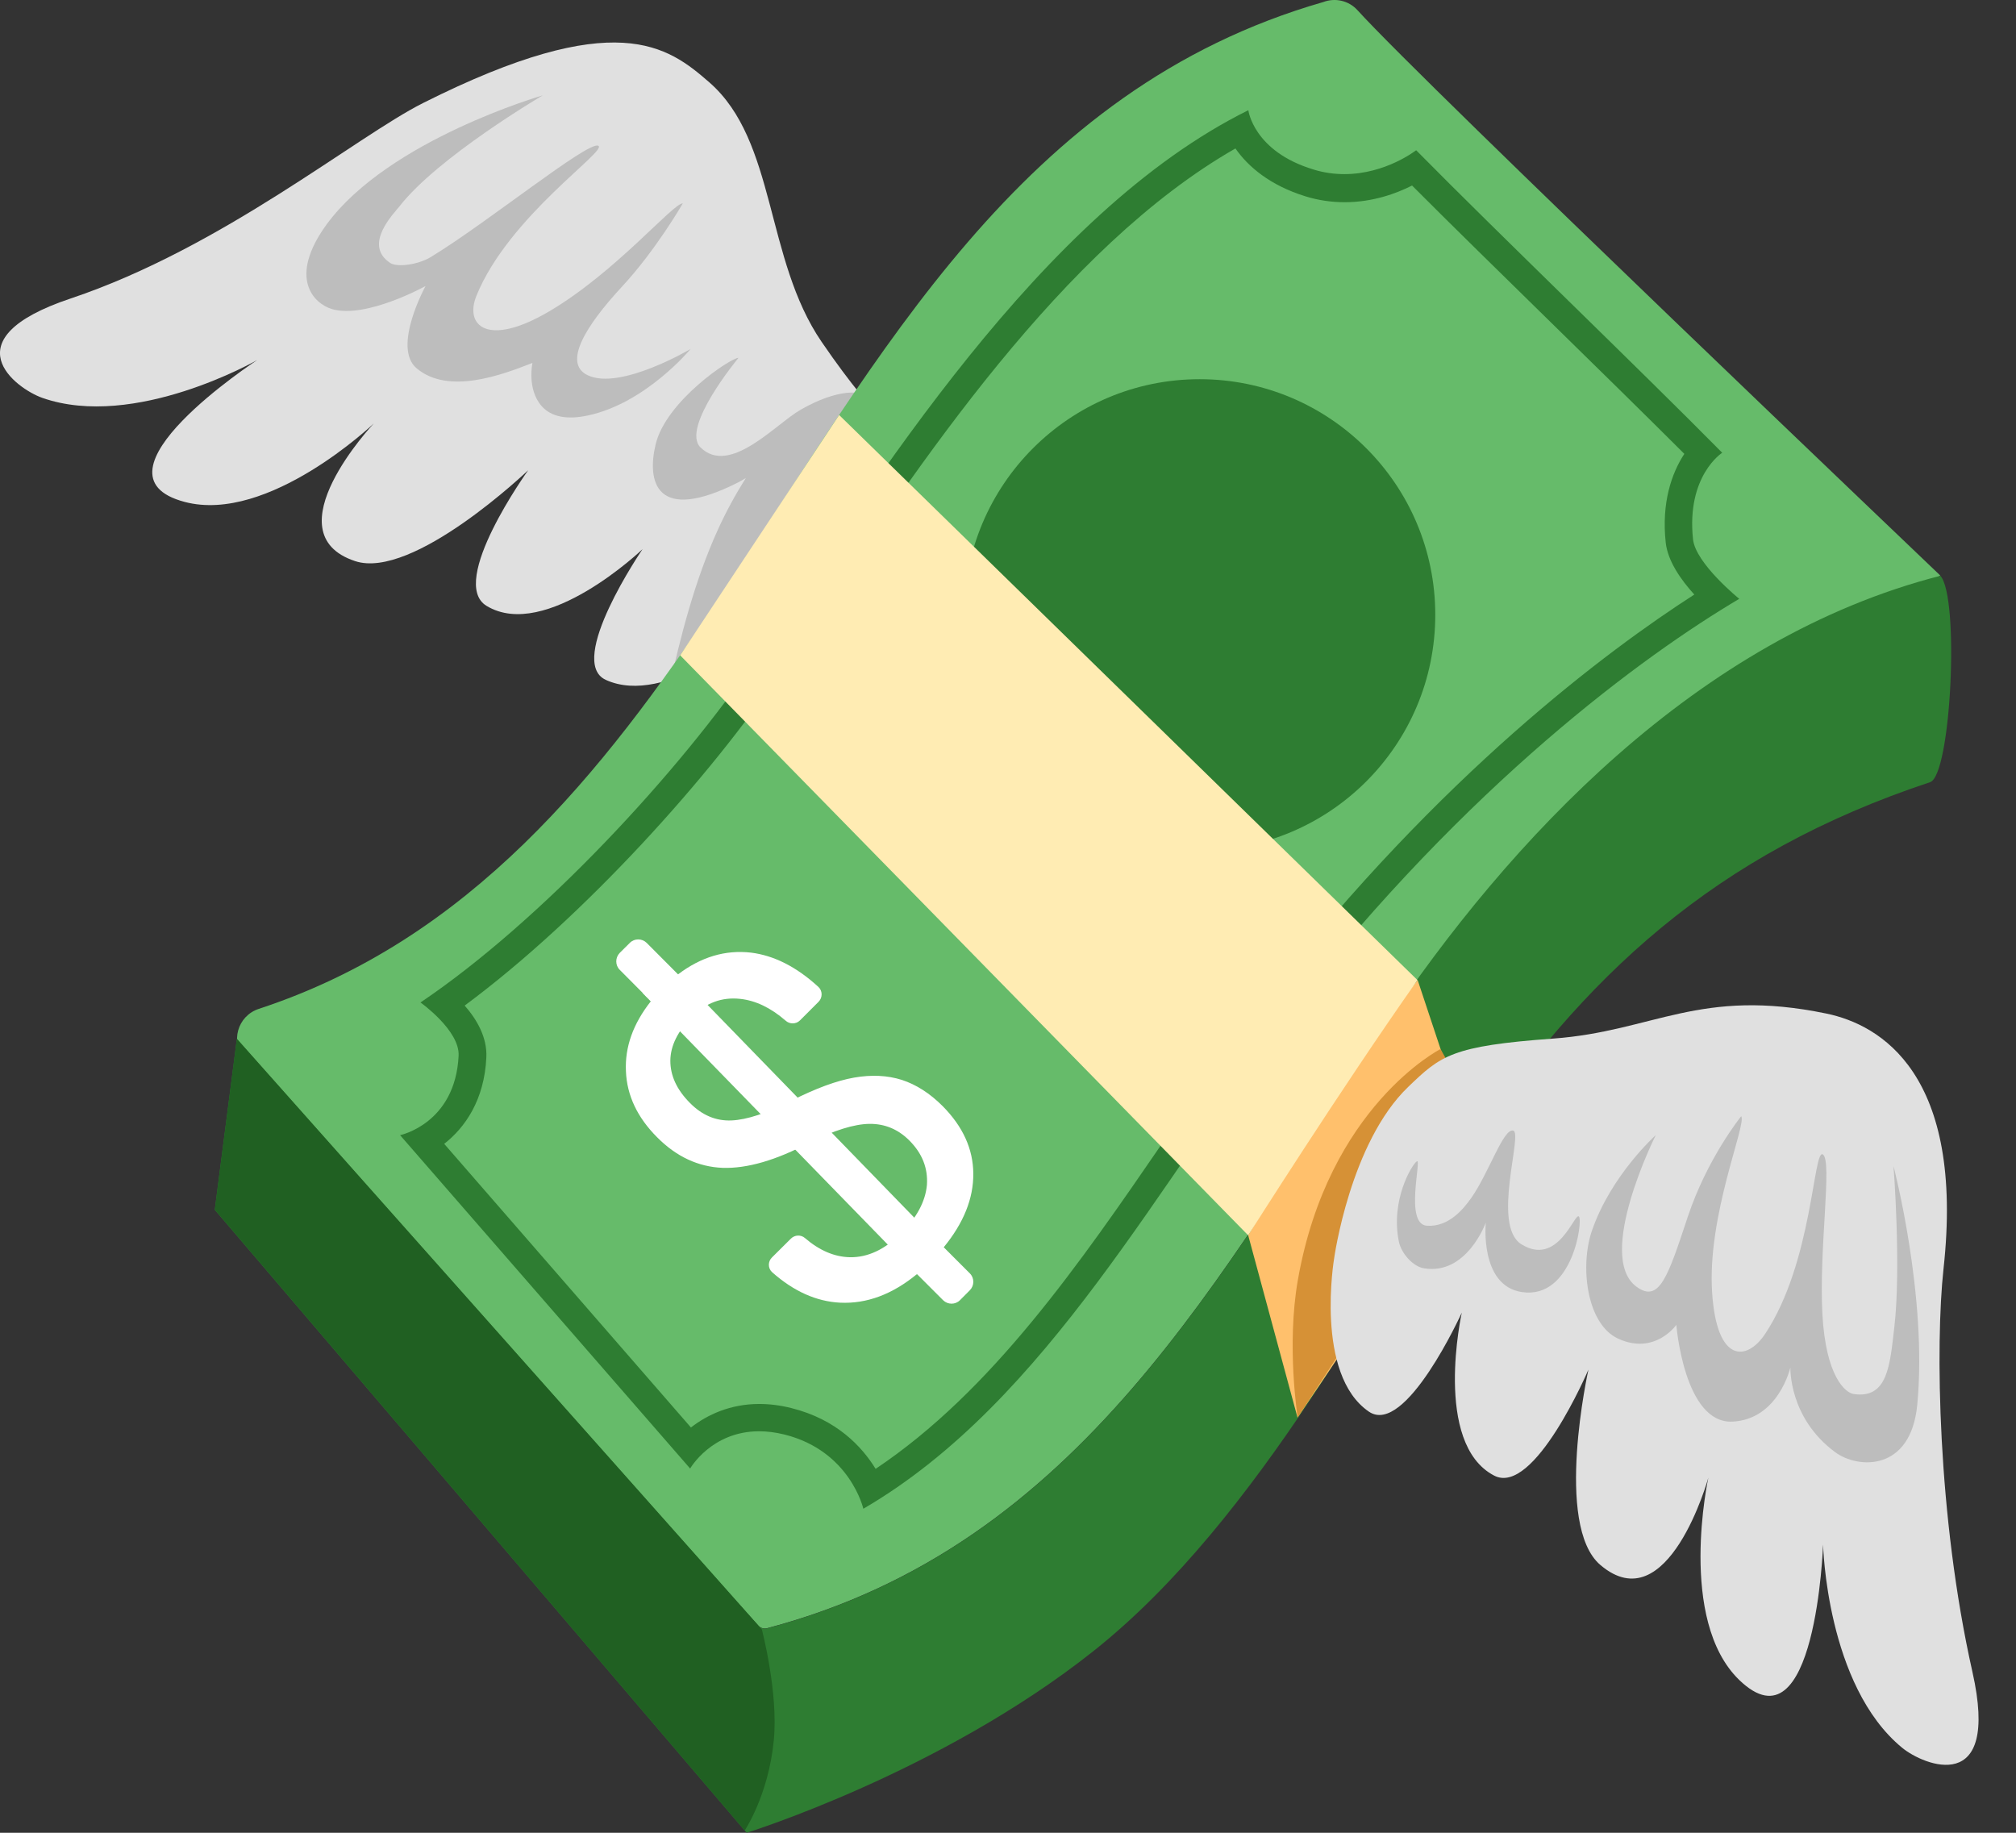 <svg width="33" height="30" viewBox="0 0 33 30" fill="none" xmlns="http://www.w3.org/2000/svg">
<rect x="0" y="0" width="33" height="30" fill="#333333" stroke="none"/>
<path d="M14.448 7.488C14.608 6.769 14.485 7.111 13.45 5.597C12.519 4.238 12.712 2.307 11.61 1.347C10.933 0.758 10.085 0.098 6.926 1.686C5.829 2.237 3.639 4.054 1.156 4.886C-0.842 5.554 0.266 6.362 0.691 6.512C2.205 7.044 4.209 5.894 4.209 5.894C4.209 5.894 1.336 7.772 3.024 8.216C4.393 8.577 6.118 6.932 6.118 6.932C6.118 6.932 4.428 8.724 5.811 9.184C6.76 9.5 8.646 7.697 8.646 7.697C8.646 7.697 7.327 9.529 7.964 9.917C8.932 10.505 10.518 8.989 10.518 8.989C10.518 8.989 9.259 10.829 9.917 11.129C10.901 11.578 12.361 10.316 12.361 10.316C12.361 10.316 14.159 8.775 14.448 7.488Z" fill="#E0E0E0"/>
<path d="M8.884 1.561C8.884 1.561 7.162 2.572 6.533 3.385C6.45 3.492 5.934 4.008 6.389 4.305C6.504 4.38 6.846 4.332 7.049 4.209C7.975 3.647 9.612 2.315 9.791 2.385C9.97 2.454 8.328 3.535 7.798 4.843C7.6 5.335 7.985 5.688 8.989 5.097C10.08 4.455 11.019 3.323 11.177 3.329C11.177 3.329 10.738 4.094 10.176 4.698C9.604 5.316 9.2 5.945 9.622 6.143C10.155 6.394 11.305 5.712 11.305 5.712C11.305 5.712 10.572 6.6 9.622 6.801C9.288 6.873 9.026 6.828 8.865 6.646C8.622 6.367 8.716 5.94 8.716 5.94C8.21 6.14 7.338 6.466 6.819 6.028C6.415 5.685 6.966 4.682 6.966 4.682C6.966 4.682 5.99 5.223 5.434 5.059C5.145 4.974 4.703 4.557 5.348 3.671C6.364 2.288 8.884 1.561 8.884 1.561Z" fill="#BDBDBD"/>
<path d="M10.944 11.289C12.059 9.839 13.175 8.392 14.29 6.943L14.194 6.525C14.146 6.378 13.707 6.359 13.1 6.71C12.693 6.945 11.947 7.791 11.468 7.325C11.136 7.004 12.089 5.857 12.089 5.857C11.958 5.859 10.901 6.565 10.732 7.274C10.588 7.876 10.727 8.582 12.086 7.895C12.126 7.873 12.169 7.849 12.209 7.825C12.038 8.095 11.883 8.379 11.752 8.668C11.372 9.502 11.147 10.396 10.944 11.289Z" fill="#BDBDBD"/>
<path d="M22.646 16.826C19.958 20.855 17.698 25.292 12.557 26.651C12.503 26.664 12.447 26.648 12.41 26.608L4.011 17.34C3.762 17.064 3.885 16.628 4.238 16.513C7.691 15.379 9.847 12.678 11.768 9.797C14.416 5.83 16.684 1.464 21.662 0.033C21.852 -0.039 22.074 0.007 22.218 0.164C23.334 1.395 31.746 9.403 31.76 9.42C31.765 9.422 24.709 13.734 22.646 16.826Z" fill="#66BB6A"/>
<path d="M14.884 18.667C14.702 18.485 14.485 18.394 14.234 18.396C13.982 18.399 13.656 18.501 13.252 18.701C12.704 18.993 12.228 19.129 11.829 19.116C11.431 19.1 11.072 18.934 10.757 18.616C10.433 18.292 10.262 17.931 10.246 17.535C10.227 17.139 10.363 16.757 10.655 16.388L10.144 15.874C10.069 15.799 10.069 15.676 10.144 15.598L10.31 15.433C10.385 15.358 10.508 15.358 10.585 15.433L11.099 15.949C11.476 15.663 11.875 15.545 12.292 15.593C12.666 15.639 13.036 15.823 13.397 16.155C13.466 16.219 13.466 16.331 13.399 16.398L13.094 16.703C13.03 16.767 12.926 16.767 12.859 16.706C12.618 16.497 12.37 16.377 12.115 16.35C11.819 16.318 11.556 16.414 11.332 16.639C11.096 16.874 10.976 17.115 10.973 17.358C10.971 17.605 11.078 17.837 11.294 18.054C11.495 18.257 11.722 18.351 11.974 18.34C12.225 18.329 12.549 18.223 12.95 18.019C13.351 17.816 13.691 17.69 13.98 17.639C14.266 17.589 14.528 17.602 14.764 17.677C14.999 17.754 15.221 17.896 15.43 18.105C15.761 18.439 15.93 18.808 15.932 19.212C15.935 19.616 15.775 20.017 15.448 20.416L15.876 20.844C15.951 20.919 15.951 21.042 15.876 21.119L15.713 21.283C15.638 21.358 15.515 21.358 15.438 21.283L15.01 20.855C14.608 21.186 14.188 21.344 13.752 21.323C13.365 21.304 12.993 21.138 12.64 20.825C12.568 20.761 12.568 20.649 12.637 20.582L12.947 20.274C13.009 20.213 13.108 20.207 13.175 20.264C13.413 20.469 13.659 20.574 13.913 20.579C14.204 20.584 14.483 20.453 14.748 20.189C15.007 19.932 15.149 19.664 15.173 19.394C15.191 19.124 15.098 18.881 14.884 18.667Z" fill="white"/>
<path d="M15.569 20.547L15.007 20.86L10.666 16.404L10.518 16.254L11.099 15.952L15.44 20.419L15.569 20.547Z" fill="white"/>
<path d="M19.637 13.921C21.767 13.921 23.494 12.194 23.494 10.064C23.494 7.934 21.767 6.207 19.637 6.207C17.507 6.207 15.78 7.934 15.78 10.064C15.78 12.194 17.507 13.921 19.637 13.921Z" fill="#2E7D32"/>
<path d="M23.992 18.857C22.614 20.922 20.63 24.862 17.896 27.028C15.387 29.018 12.222 30 12.222 30L3.516 19.803L3.877 17.006L12.415 26.611C12.45 26.648 12.503 26.667 12.554 26.654C17.698 25.295 19.958 20.857 22.646 16.829C24.709 13.737 27.793 10.441 31.762 9.425C32.078 9.773 31.939 12.688 31.594 12.803C28.076 13.97 25.918 15.965 23.992 18.857Z" fill="#2E7D32"/>
<path d="M20.432 20.221L21.239 23.203C21.239 23.203 23.7 19.603 24.099 18.731L23.206 16.043C22.012 17.527 20.432 20.221 20.432 20.221Z" fill="#FFC06C"/>
<path d="M20.223 2.43C20.429 2.727 20.79 3.035 21.37 3.214C21.576 3.278 21.793 3.31 22.01 3.31C22.47 3.31 22.855 3.168 23.114 3.037C23.765 3.69 24.578 4.484 25.364 5.255C26.134 6.009 26.926 6.785 27.571 7.429C27.362 7.748 27.196 8.229 27.266 8.879C27.298 9.179 27.509 9.484 27.734 9.732C26.311 10.647 23.58 12.68 20.779 16.265C20.188 17.021 19.61 17.861 19.054 18.672C17.669 20.689 16.237 22.77 14.333 24.043C14.108 23.677 13.694 23.233 12.953 23.048C12.774 23.003 12.597 22.981 12.428 22.981C11.952 22.981 11.578 23.158 11.31 23.366L7.271 18.723C7.611 18.458 7.929 18.006 7.961 17.308C7.977 16.981 7.804 16.684 7.606 16.46C9.574 15.002 11.653 12.678 12.771 11.008C12.934 10.765 13.102 10.511 13.276 10.249C15.026 7.609 17.396 4.046 20.223 2.43ZM20.434 1.804C17.032 3.489 14.322 7.879 12.394 10.752C11.131 12.632 8.849 15.085 6.883 16.409C6.883 16.409 7.528 16.866 7.507 17.281C7.453 18.394 6.549 18.581 6.549 18.581L11.297 24.038C11.297 24.038 11.645 23.428 12.426 23.428C12.551 23.428 12.691 23.444 12.84 23.481C13.916 23.749 14.132 24.696 14.132 24.696C17.166 22.93 18.998 19.274 21.132 16.537C24.029 12.827 26.91 10.725 28.47 9.802C28.47 9.802 27.753 9.222 27.713 8.826C27.603 7.785 28.191 7.411 28.191 7.411C26.814 6.017 24.551 3.848 23.181 2.459C23.181 2.459 22.684 2.85 22.007 2.85C21.847 2.85 21.675 2.829 21.502 2.775C20.517 2.478 20.434 1.804 20.434 1.804Z" fill="#2E7D32"/>
<path d="M13.736 6.793L11.134 10.727L20.432 20.221C20.432 20.221 21.951 17.819 23.203 16.043L13.736 6.793Z" fill="#FFECB3"/>
<path d="M23.58 17.171C23.58 17.171 21.745 18.105 21.245 20.951C21.055 22.026 21.242 23.203 21.242 23.203L22.756 20.873L23.839 17.634L23.58 17.171Z" fill="#D69136"/>
<path d="M23.053 17.789C23.585 17.278 23.762 17.12 25.426 17C27.068 16.88 27.822 16.16 29.898 16.591C30.775 16.773 32.166 17.575 31.813 20.774C31.68 21.994 31.712 24.813 32.287 27.368C32.749 29.422 31.484 28.895 31.137 28.609C29.895 27.59 29.842 25.282 29.842 25.282C29.842 25.282 29.724 28.711 28.47 27.499C27.453 26.515 27.964 24.188 27.964 24.188C27.964 24.188 27.306 26.563 26.196 25.616C25.434 24.966 26.001 22.419 26.001 22.419C26.001 22.419 25.115 24.498 24.457 24.153C23.452 23.628 23.928 21.486 23.928 21.486C23.928 21.486 23.008 23.516 22.408 23.107C21.515 22.497 21.839 20.595 21.839 20.595C21.839 20.595 22.101 18.701 23.053 17.789Z" fill="#E0E0E0"/>
<path d="M30.995 19.087C30.995 19.087 31.123 20.74 31.008 21.727C30.936 22.339 30.904 22.901 30.342 22.818C30.206 22.797 29.887 22.532 29.831 21.513C29.772 20.432 29.997 19.004 29.839 18.897C29.681 18.787 29.673 20.662 28.892 21.836C28.598 22.278 28.103 22.326 28.026 21.162C27.94 19.897 28.595 18.399 28.502 18.271C28.502 18.271 27.948 18.953 27.627 19.918C27.306 20.884 27.164 21.339 26.787 21.061C26.11 20.563 27.103 18.581 27.103 18.581C27.103 18.581 26.375 19.231 26.06 20.14C25.859 20.718 25.969 21.668 26.482 21.909C27.087 22.192 27.44 21.686 27.44 21.686C27.44 21.686 27.568 23.305 28.357 23.27C29.114 23.235 29.307 22.382 29.307 22.382C29.307 22.382 29.275 23.206 30.04 23.77C30.412 24.046 31.276 24.091 31.383 23C31.556 21.229 30.995 19.087 30.995 19.087Z" fill="#BDBDBD"/>
<path d="M24.77 18.506C24.607 18.466 24.372 19.201 24.078 19.616C23.965 19.771 23.724 20.09 23.355 20.063C22.986 20.036 23.278 18.95 23.192 19.009C23.107 19.068 22.761 19.648 22.898 20.322C22.935 20.51 23.125 20.732 23.312 20.761C24.013 20.873 24.321 20.012 24.321 20.012C24.321 20.012 24.217 21.042 24.909 21.149C25.747 21.277 25.918 19.959 25.843 19.91C25.768 19.862 25.498 20.74 24.901 20.365C24.412 20.055 24.933 18.549 24.77 18.506Z" fill="#BDBDBD"/>
<path d="M3.516 19.801L12.19 29.963C12.19 29.963 12.578 29.387 12.666 28.491C12.744 27.71 12.471 26.672 12.471 26.672L3.877 17.003L3.516 19.801Z" fill="#206022"/>
</svg>
